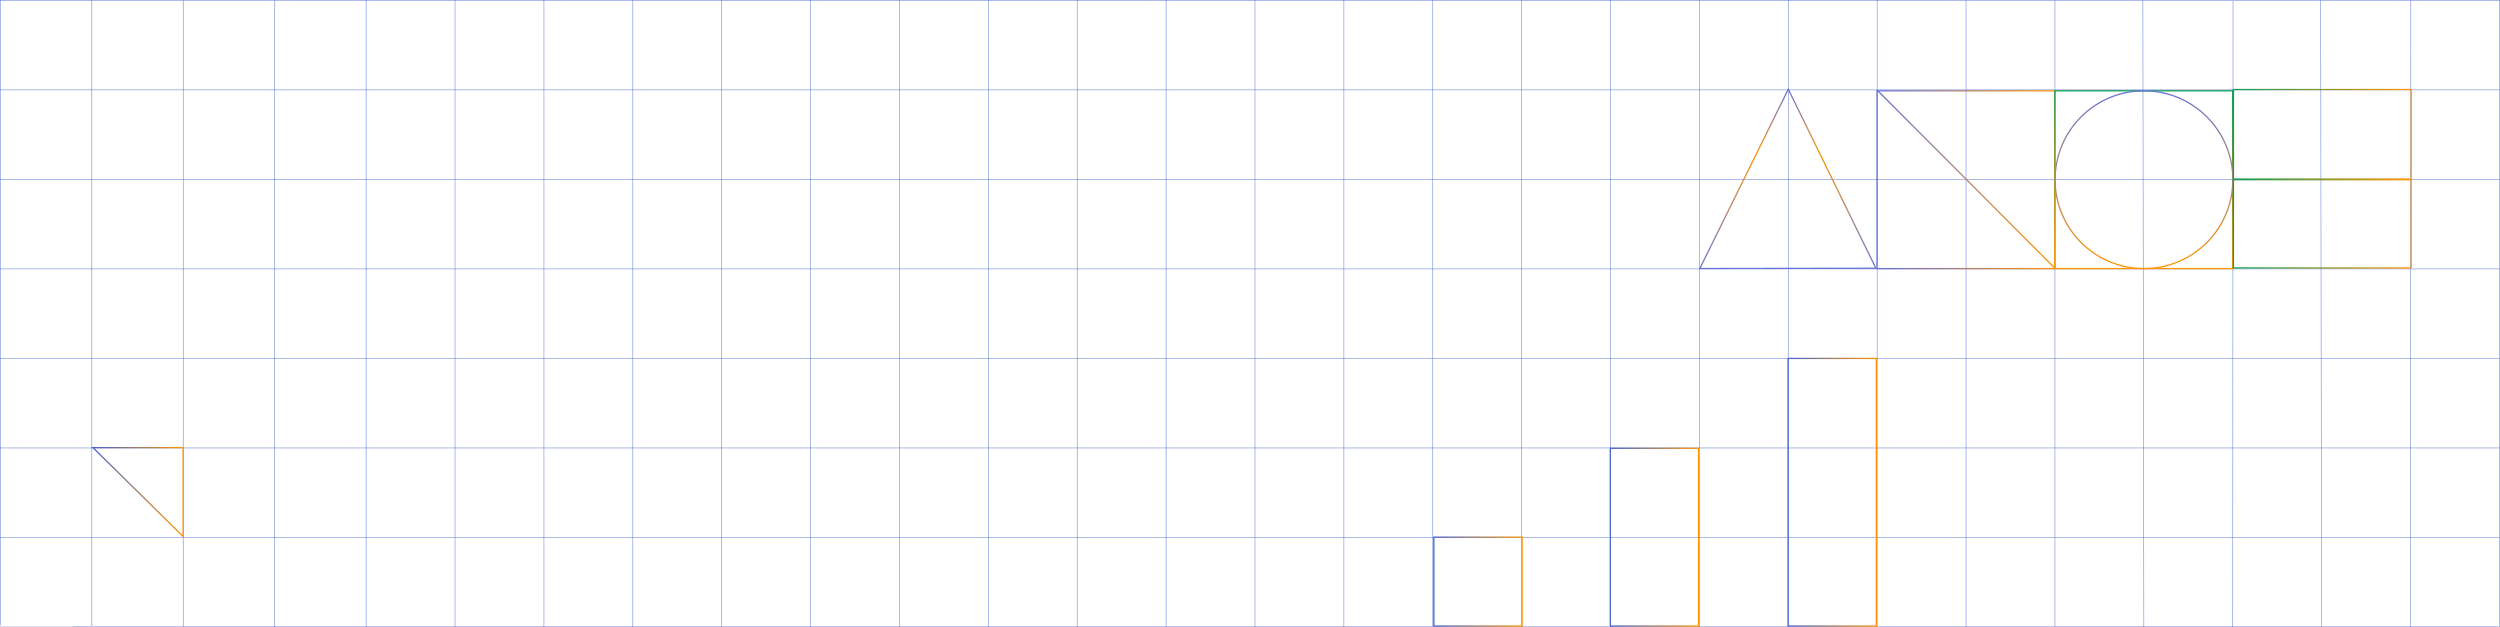 <?xml version="1.0" encoding="UTF-8"?>
<svg width="1940.75px" height="487.001px" viewBox="0 0 1940.75 487.001" version="1.1" xmlns="http://www.w3.org/2000/svg" xmlns:xlink="http://www.w3.org/1999/xlink">
    <title>products_geometry</title>
    <defs>
        <linearGradient x1="-1.11022302e-14%" y1="50%" x2="100%" y2="50%" id="linearGradient-1">
            <stop stop-color="#4665D0" offset="0%"></stop>
            <stop stop-color="#FF9300" offset="100%"></stop>
        </linearGradient>
        <linearGradient x1="-1.11022302e-14%" y1="50%" x2="100%" y2="50%" id="linearGradient-2">
            <stop stop-color="#4665D0" offset="0%"></stop>
            <stop stop-color="#FF9300" offset="100%"></stop>
        </linearGradient>
        <linearGradient x1="-1.11022302e-14%" y1="50%" x2="100%" y2="50%" id="linearGradient-3">
            <stop stop-color="#4665D0" offset="0%"></stop>
            <stop stop-color="#FF9300" offset="100%"></stop>
        </linearGradient>
        <linearGradient x1="-1.11022302e-14%" y1="50%" x2="100%" y2="50%" id="linearGradient-4">
            <stop stop-color="#4665D0" offset="0%"></stop>
            <stop stop-color="#FF9300" offset="100%"></stop>
        </linearGradient>
        <linearGradient x1="-1.11022302e-14%" y1="50%" x2="100%" y2="50%" id="linearGradient-5">
            <stop stop-color="#6673DA" offset="0%"></stop>
            <stop stop-color="#FF9300" offset="100%"></stop>
        </linearGradient>
        <linearGradient x1="50%" y1="0%" x2="50%" y2="100%" id="linearGradient-6">
            <stop stop-color="#6673DA" offset="0%"></stop>
            <stop stop-color="#FF9300" offset="100%"></stop>
        </linearGradient>
        <linearGradient x1="50%" y1="0%" x2="50%" y2="100%" id="linearGradient-7">
            <stop stop-color="#0F9D58" offset="0%"></stop>
            <stop stop-color="#FF9300" offset="100%"></stop>
        </linearGradient>
        <linearGradient x1="50%" y1="0%" x2="50%" y2="100%" id="linearGradient-8">
            <stop stop-color="#6673DA" offset="0%"></stop>
            <stop stop-color="#FF9300" offset="100%"></stop>
        </linearGradient>
        <linearGradient x1="-1.11022302e-14%" y1="50%" x2="100%" y2="50%" id="linearGradient-9">
            <stop stop-color="#0F9D58" offset="0%"></stop>
            <stop stop-color="#FF9300" offset="100%"></stop>
        </linearGradient>
        <linearGradient x1="-1.11022302e-14%" y1="50%" x2="100%" y2="50%" id="linearGradient-10">
            <stop stop-color="#0F9D58" offset="0%"></stop>
            <stop stop-color="#FF9300" offset="100%"></stop>
        </linearGradient>
        <linearGradient x1="50%" y1="0%" x2="50%" y2="100%" id="linearGradient-11">
            <stop stop-color="#6673DA" offset="0%"></stop>
            <stop stop-color="#FF9300" offset="64.456%"></stop>
            <stop stop-color="#6673DA" offset="100%"></stop>
        </linearGradient>
    </defs>
    <g id="Page-1" stroke="none" stroke-width="1" fill="none" fill-rule="evenodd">
        <g id="products_geometry" transform="translate(-0.25, -0.25)">
            <g id="Products-H-Lines" stroke-linecap="square" transform="translate(0.5, 0)" stroke="#4665D0" stroke-opacity="0.7" stroke-width="0.5">
                <line x1="0" y1="0.5" x2="1940.234" y2="0.5" id="Line"></line>
                <line x1="0" y1="70" x2="1940.125" y2="70" id="Line"></line>
                <line x1="0" y1="139.5" x2="1940" y2="139.5" id="Line"></line>
                <line x1="0" y1="209" x2="1940" y2="209" id="Line"></line>
                <line x1="0" y1="278.5" x2="1940" y2="278.5" id="Line"></line>
                <line x1="0" y1="348" x2="1940" y2="348" id="Line"></line>
                <line x1="0" y1="417.5" x2="1940" y2="417.5" id="Line"></line>
                <line x1="56.5" y1="487" x2="1938.5" y2="487" id="Line"></line>
                <line x1="0" y1="487" x2="1940" y2="487" id="Line"></line>
            </g>
            <g id="Products-V-Lines" stroke-linecap="square" transform="translate(0, 0.5)" stroke="#4665D0" stroke-opacity="0.7" stroke-width="0.5">
                <line x1="71.5" y1="1.05276031e-16" x2="71.5" y2="485.5" id="V-line"></line>
                <line x1="0.5" y1="-5.25838054e-17" x2="0.5" y2="485" id="V-line"></line>
                <line x1="142.5" y1="0.25" x2="142.5" y2="486" id="V-line"></line>
                <line x1="213.5" y1="0.25" x2="213.5" y2="486.5" id="V-line"></line>
                <line x1="284.5" y1="0" x2="284.5" y2="486.5" id="V-line"></line>
                <line x1="353.5" y1="0" x2="353.5" y2="486.5" id="V-line"></line>
                <line x1="422.5" y1="0" x2="422.5" y2="486.5" id="V-line"></line>
                <line x1="491.5" y1="0" x2="491.5" y2="486.5" id="V-line"></line>
                <line x1="560.5" y1="0" x2="560.5" y2="486.5" id="V-line"></line>
                <line x1="629.5" y1="0" x2="629.5" y2="486.5" id="V-line"></line>
                <line x1="698.5" y1="0" x2="698.5" y2="486.5" id="V-line"></line>
                <line x1="767.5" y1="0" x2="767.5" y2="486.5" id="V-line"></line>
                <line x1="836.5" y1="0" x2="836.5" y2="486.5" id="V-line"></line>
                <line x1="905.5" y1="0" x2="905.5" y2="486.5" id="V-line"></line>
                <line x1="974.5" y1="0" x2="974.5" y2="486.5" id="V-line"></line>
                <line x1="1043.5" y1="0" x2="1043.5" y2="486.5" id="V-line"></line>
                <line x1="1112.5" y1="0" x2="1112.5" y2="486.5" id="V-line"></line>
                <line x1="1181.5" y1="0" x2="1181.5" y2="486.5" id="V-line"></line>
                <line x1="1250.5" y1="0" x2="1250.5" y2="486.5" id="V-line"></line>
                <line x1="1319.5" y1="0" x2="1319.5" y2="486.5" id="V-line"></line>
                <line x1="1388.5" y1="0" x2="1388.5" y2="486.5" id="V-line"></line>
                <line x1="1457.5" y1="0" x2="1457.5" y2="486.5" id="V-line"></line>
                <line x1="1526.5" y1="0.25" x2="1526.5" y2="486.5" id="V-line"></line>
                <line x1="1595.5" y1="0.25" x2="1595.5" y2="486" id="V-line"></line>
                <line x1="1663.75" y1="0.25" x2="1664.5" y2="486.5" id="V-line"></line>
                <line x1="1733.75" y1="0.75" x2="1733.5" y2="486.5" id="V-line"></line>
                <line x1="1801.75" y1="0.25" x2="1802.5" y2="486.5" id="V-line"></line>
                <line x1="1871.75" y1="0.25" x2="1871.5" y2="486.5" id="V-line"></line>
                <line x1="1940.75" y1="-5.27464357e-17" x2="1940.5" y2="486.5" id="V-line"></line>
            </g>
            <g id="Products-Geometry" transform="translate(72.43, 69.5)">
                <rect id="Rectangle" stroke="url(#linearGradient-1)" x="1040.921" y="347.75" width="68.5" height="69"></rect>
                <polygon id="Rectangle" stroke="url(#linearGradient-2)" points="1177.921 278.75 1246.421 278.75 1246.421 416.75 1177.921 416.75"></polygon>
                <polygon id="Rectangle" stroke="url(#linearGradient-3)" points="1315.921 209 1384.421 209 1384.421 416.75 1315.921 416.75"></polygon>
                <polygon id="Rectangle" stroke="url(#linearGradient-4)" points="69.986 278.25 69.986 347.25 -2.84217094e-14 278.25"></polygon>
                <rect id="Rectangle" stroke="url(#linearGradient-5)" x="1385" y="1.25" width="138" height="138"></rect>
                <line x1="1385.268" y1="0.923" x2="1522.175" y2="138.133" id="Line" stroke="url(#linearGradient-6)" stroke-linecap="square"></line>
                <rect id="Rectangle" stroke="url(#linearGradient-7)" x="1523" y="1.25" width="138" height="138"></rect>
                <circle id="Oval" stroke="url(#linearGradient-8)" cx="1592.195" cy="70.25" r="69"></circle>
                <rect id="Rectangle" stroke="url(#linearGradient-9)" x="1661.635" y="0.25" width="138" height="69.5"></rect>
                <rect id="Rectangle" stroke="url(#linearGradient-10)" x="1661.635" y="70.25" width="138" height="68.5"></rect>
                <path d="M1384.07,0.186 L1316.07,139.186 C1270.289,46.395 1247.398,0 1247.398,0 C1247.398,0 1292.955,0.062 1384.07,0.186 Z" id="Line" stroke="url(#linearGradient-11)" stroke-linecap="square" transform="translate(1315.734, 69.593) scale(1, -1) translate(-1315.734, -69.593)"></path>
            </g>
        </g>
    </g>
</svg>
